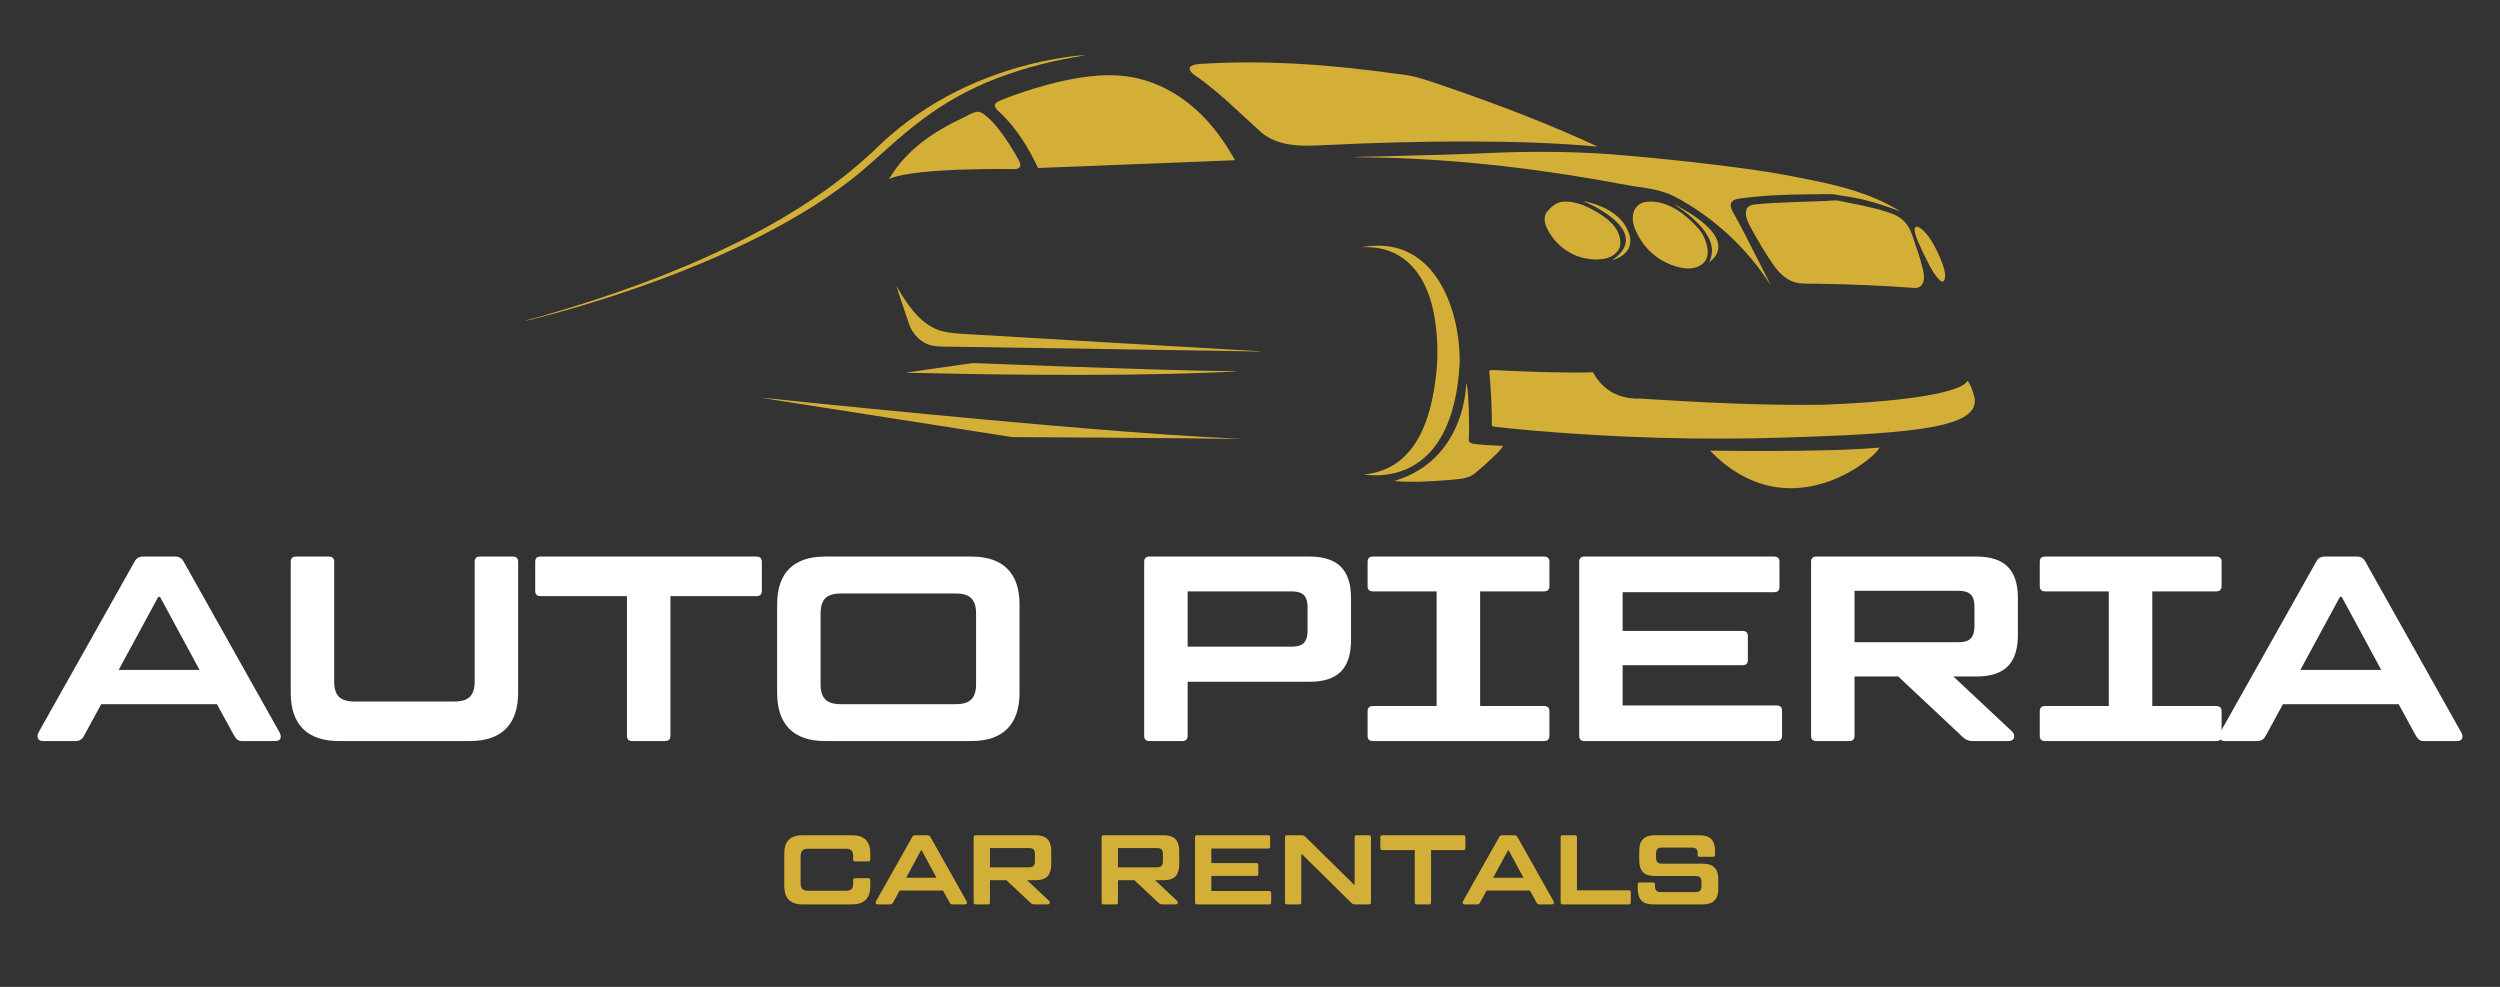 <?xml version="1.0" encoding="UTF-8"?>
<svg xmlns="http://www.w3.org/2000/svg" xmlns:xlink="http://www.w3.org/1999/xlink" width="760" zoomAndPan="magnify" viewBox="0 0 570 225" height="300" preserveAspectRatio="xMidYMid meet" version="1.0">
  <rect x="0" y="0" width="570" height="225" fill="#333333" stroke="none"/>
  <defs>
    <g></g>
    <clipPath id="4ebce756e0">
      <path d="M 119.484 12.602 L 248 12.602 L 248 74 L 119.484 74 Z M 119.484 12.602 " clip-rule="nonzero"></path>
    </clipPath>
    <clipPath id="66c400551f">
      <path d="M 339 84 L 450.234 84 L 450.234 101 L 339 101 Z M 339 84 " clip-rule="nonzero"></path>
    </clipPath>
    <clipPath id="6d9653f669">
      <path d="M 389 102 L 429 102 L 429 111.602 L 389 111.602 Z M 389 102 " clip-rule="nonzero"></path>
    </clipPath>
  </defs>
  <g clip-path="url(#4ebce756e0)">
    <path fill="#d4af37" d="M 240.336 13.473 C 242.723 13.082 245.121 12.637 247.543 12.605 C 240.551 13.684 233.637 15.391 227.035 17.945 C 220.941 20.297 215.191 23.516 209.996 27.469 C 205.16 31.086 200.828 35.305 196.234 39.215 C 191.062 43.508 185.406 47.191 179.566 50.5 C 167.035 57.535 153.637 62.914 140.004 67.395 C 134.125 69.297 128.199 71.062 122.207 72.582 C 121.324 72.781 120.457 73.086 119.547 73.145 C 122.965 72.309 126.32 71.238 129.695 70.242 C 143.98 65.848 158.035 60.555 171.309 53.645 C 180.672 48.746 189.656 42.996 197.527 35.91 C 199.406 34.285 201.098 32.465 202.996 30.863 C 213.52 21.746 226.688 15.945 240.336 13.473 Z M 240.336 13.473 " fill-opacity="1" fill-rule="nonzero"></path>
  </g>
  <path fill="#d4af37" d="M 273.473 14.586 C 288.625 13.59 303.836 14.766 318.844 16.887 C 322.766 17.188 326.43 18.695 330.125 19.922 C 341.703 23.895 353.152 28.262 364.258 33.418 C 354.777 32.57 345.25 32.289 335.73 32.266 C 324.355 32.215 312.98 32.547 301.621 33.105 C 298.918 33.258 296.18 33.344 293.508 32.848 C 291.383 32.453 289.289 31.645 287.625 30.234 C 283.102 26.184 278.809 21.852 273.926 18.223 C 273.082 17.559 272.031 17.102 271.426 16.18 C 271.191 15.871 271.148 15.367 271.508 15.133 C 272.07 14.723 272.801 14.664 273.473 14.586 Z M 273.473 14.586 " fill-opacity="1" fill-rule="nonzero"></path>
  <path fill="#d4af37" d="M 249.219 17.34 C 253.086 16.941 257.047 17.129 260.793 18.238 C 265.773 19.656 270.266 22.527 273.922 26.164 C 276.992 29.195 279.488 32.766 281.574 36.527 C 266.605 37.137 251.629 37.688 236.66 38.305 C 234.602 33.828 231.945 29.566 228.441 26.078 C 227.867 25.469 227.066 24.984 226.809 24.145 C 226.766 23.48 227.496 23.195 227.988 22.953 C 230.516 21.887 233.121 21.008 235.738 20.195 C 240.137 18.859 244.637 17.789 249.219 17.34 Z M 249.219 17.34 " fill-opacity="1" fill-rule="nonzero"></path>
  <path fill="#d4af37" d="M 219.918 26.691 C 220.902 26.203 221.867 25.52 223.004 25.477 C 223.875 25.566 224.543 26.211 225.199 26.734 C 227.121 28.465 228.617 30.609 230.035 32.754 C 230.824 33.98 231.578 35.227 232.273 36.508 C 232.508 36.973 232.777 37.543 232.543 38.062 C 232.191 38.594 231.477 38.531 230.922 38.551 C 226.816 38.496 222.715 38.566 218.609 38.688 C 214.684 38.863 210.746 39.074 206.863 39.707 C 205.449 39.953 204.016 40.219 202.699 40.816 C 205.695 35.707 210.363 31.777 215.5 28.938 C 216.934 28.113 218.434 27.422 219.918 26.691 Z M 219.918 26.691 " fill-opacity="1" fill-rule="nonzero"></path>
  <path fill="#d4af37" d="M 315.152 35.648 C 324.121 35.43 333.094 35.199 342.055 34.781 C 351.727 34.453 361.426 34.59 371.062 35.484 C 379.402 36.215 387.727 37.105 396.023 38.199 C 400.402 38.785 404.773 39.418 409.105 40.285 C 415.52 41.531 422.008 42.805 428.027 45.441 C 429.836 46.246 431.605 47.156 433.281 48.207 C 429.867 46.891 426.363 45.766 422.766 45.078 C 421.234 44.766 419.68 44.613 418.148 44.309 C 416.414 44.164 414.668 44.324 412.93 44.301 C 407.52 44.344 402.098 44.516 396.73 45.25 C 396.031 45.359 395.219 45.488 394.785 46.109 C 394.398 46.723 394.688 47.477 394.965 48.07 C 396.828 51.348 398.492 54.73 400.219 58.082 C 401.402 60.441 402.637 62.781 403.781 65.16 C 399.082 57.672 392.605 51.332 385.098 46.684 C 383.812 45.891 382.504 45.145 381.141 44.5 C 379.285 43.648 377.281 43.18 375.273 42.863 C 371.41 42.363 367.602 41.539 363.758 40.902 C 345.445 37.73 326.875 35.871 308.281 35.84 C 310.57 35.68 312.863 35.715 315.152 35.648 Z M 315.152 35.648 " fill-opacity="1" fill-rule="nonzero"></path>
  <path fill="#d4af37" d="M 360.871 45.809 C 363.773 46.418 366.699 47.473 368.926 49.496 C 370.215 50.645 371.168 52.176 371.582 53.855 C 371.852 54.961 371.711 56.199 371.027 57.133 C 370.199 58.273 368.879 58.934 367.57 59.359 C 368.77 58.445 370.008 57.41 370.512 55.934 C 370.996 54.555 370.543 53.035 369.699 51.898 C 368.379 50.098 366.508 48.801 364.613 47.672 C 363.406 46.969 362.156 46.352 360.871 45.809 Z M 360.871 45.809 " fill-opacity="1" fill-rule="nonzero"></path>
  <path fill="#d4af37" d="M 416.648 45.801 C 417.453 45.699 418.273 45.66 419.082 45.746 C 422.91 46.52 426.785 47.184 430.504 48.406 C 431.59 48.766 432.68 49.203 433.566 49.945 C 434.754 50.879 435.512 52.238 436 53.648 C 436.859 56.172 437.758 58.688 438.379 61.281 C 438.633 62.391 438.918 63.625 438.34 64.684 C 438.008 65.363 437.223 65.699 436.492 65.652 C 429.18 65.098 421.848 64.809 414.512 64.691 C 412.637 64.613 410.695 64.871 408.883 64.246 C 406.852 63.547 405.371 61.867 404.172 60.156 C 402.211 57.305 400.465 54.309 398.836 51.262 C 398.332 50.23 397.859 49.047 398.152 47.891 C 398.383 47.039 399.293 46.664 400.098 46.609 C 405.598 46.066 411.137 46.07 416.648 45.801 Z M 416.648 45.801 " fill-opacity="1" fill-rule="nonzero"></path>
  <path fill="#d4af37" d="M 356.336 45.988 C 359.199 45.762 361.906 47.055 364.305 48.484 C 365.836 49.418 367.32 50.512 368.355 52 C 369.195 53.207 369.629 54.738 369.355 56.203 C 368.961 57.52 367.758 58.43 366.48 58.812 C 364.848 59.293 363.098 59.227 361.441 58.91 C 357.523 58.148 354.137 55.305 352.547 51.668 C 352.055 50.578 351.98 49.203 352.766 48.23 C 353.664 47.137 354.867 46.117 356.336 45.988 Z M 356.336 45.988 " fill-opacity="1" fill-rule="nonzero"></path>
  <path fill="#d4af37" d="M 375.027 46.066 C 377.859 45.582 380.699 46.695 383 48.285 C 384.477 49.293 385.781 50.523 386.988 51.832 C 388.09 52.969 388.797 54.449 389.184 55.973 C 389.457 57.199 389.473 58.621 388.668 59.66 C 387.719 60.859 386.078 61.246 384.617 61.215 C 380.695 60.844 376.973 58.719 374.656 55.531 C 373.816 54.387 373.137 53.121 372.629 51.797 C 372.215 50.582 372.102 49.199 372.613 47.996 C 373.035 47.004 373.969 46.258 375.027 46.066 Z M 375.027 46.066 " fill-opacity="1" fill-rule="nonzero"></path>
  <path fill="#d4af37" d="M 381.605 46.492 C 384.102 47.848 386.598 49.27 388.742 51.156 C 389.82 52.133 390.859 53.234 391.43 54.598 C 391.871 55.617 391.922 56.844 391.414 57.848 C 391.027 58.672 390.34 59.297 389.633 59.848 C 390.367 58.512 390.547 56.887 390.059 55.438 C 389.312 53.117 387.605 51.27 385.836 49.664 C 384.527 48.473 383.051 47.496 381.605 46.492 Z M 381.605 46.492 " fill-opacity="1" fill-rule="nonzero"></path>
  <path fill="#d4af37" d="M 436.73 51.801 C 436.801 51.762 436.945 51.688 437.016 51.648 C 437.707 51.797 438.246 52.32 438.746 52.797 C 440.195 54.332 441.203 56.227 442.055 58.145 C 442.621 59.48 443.246 60.824 443.449 62.277 C 443.512 62.898 443.566 63.637 443.105 64.129 C 442.816 64.32 442.5 64.082 442.281 63.898 C 440.398 62.043 439.461 59.496 438.27 57.188 C 437.645 55.844 436.969 54.508 436.617 53.062 C 436.555 52.652 436.434 52.148 436.73 51.801 Z M 436.73 51.801 " fill-opacity="1" fill-rule="nonzero"></path>
  <path fill="#d4af37" d="M 310.336 56.379 C 313.504 55.812 316.859 55.836 319.891 57.02 C 322.555 58.02 324.859 59.844 326.633 62.051 C 328.844 64.801 330.32 68.078 331.301 71.449 C 332.355 75.156 332.863 79.016 332.809 82.863 C 332.613 86.293 332.156 89.719 331.25 93.039 C 330.391 96.148 329.109 99.188 327.152 101.777 C 325.43 104.059 323.137 105.938 320.488 107.039 C 317.484 108.312 314.129 108.617 310.91 108.195 C 313.711 107.926 316.484 107.02 318.754 105.32 C 321.32 103.418 323.172 100.699 324.438 97.793 C 326.078 94.02 326.898 89.945 327.375 85.875 C 327.891 81.914 327.816 77.891 327.32 73.93 C 326.887 70.664 326.094 67.402 324.574 64.461 C 323.27 61.934 321.352 59.676 318.875 58.234 C 316.32 56.703 313.281 56.191 310.336 56.379 Z M 310.336 56.379 " fill-opacity="1" fill-rule="nonzero"></path>
  <path fill="#d4af37" d="M 204.371 65.195 C 205.84 67.719 207.422 70.215 209.492 72.301 C 210.699 73.492 212.098 74.52 213.691 75.129 C 215.363 75.789 217.176 75.957 218.957 76.086 C 240.523 77.395 262.098 78.617 283.668 79.879 C 284.977 80 286.301 79.938 287.602 80.164 C 277.383 79.938 267.156 79.844 256.938 79.656 C 243.812 79.469 230.688 79.246 217.559 79.059 C 215.859 78.984 214.133 79.145 212.461 78.785 C 209.949 78.223 207.992 76.137 207.215 73.738 C 206.281 70.887 205.262 68.059 204.371 65.195 Z M 204.371 65.195 " fill-opacity="1" fill-rule="nonzero"></path>
  <path fill="#d4af37" d="M 219.844 83.059 C 220.602 82.969 221.355 82.785 222.121 82.793 C 236.367 83.355 250.613 83.867 264.863 84.289 C 270.023 84.418 275.18 84.59 280.344 84.605 C 280.922 84.617 281.496 84.672 282.07 84.75 C 280.023 84.695 277.984 84.922 275.938 84.945 C 262.992 85.473 250.027 85.508 237.074 85.449 C 226.863 85.398 216.652 85.223 206.449 84.98 C 210.906 84.301 215.379 83.703 219.844 83.059 Z M 219.844 83.059 " fill-opacity="1" fill-rule="nonzero"></path>
  <g clip-path="url(#66c400551f)">
    <path fill="#d4af37" d="M 339.559 84.629 C 339.68 84.32 340.023 84.371 340.289 84.371 C 347.93 84.738 355.578 85.066 363.23 84.887 C 364.426 87.246 366.473 89.184 368.969 90.098 C 370.586 90.715 372.332 90.961 374.059 90.887 C 387.871 91.758 401.711 92.48 415.555 92.281 C 420.488 92.098 425.41 91.801 430.324 91.348 C 434.145 90.973 437.965 90.52 441.723 89.727 C 443.336 89.367 444.957 88.973 446.492 88.332 C 447.285 87.98 448.125 87.586 448.609 86.824 C 449.398 87.84 449.754 89.102 450.113 90.316 C 450.445 91.465 450.227 92.777 449.434 93.691 C 448.289 95.031 446.598 95.711 444.973 96.262 C 441.578 97.336 438.031 97.801 434.508 98.215 C 425.355 99.18 416.152 99.453 406.961 99.762 C 387.953 100.383 368.914 99.82 349.965 98.215 C 346.91 97.941 343.859 97.66 340.816 97.297 C 340.578 97.23 340.188 97.27 340.145 96.945 C 340.152 92.836 339.934 88.723 339.559 84.629 Z M 339.559 84.629 " fill-opacity="1" fill-rule="nonzero"></path>
  </g>
  <path fill="#d4af37" d="M 326.23 105.195 C 331.383 100.754 334.023 93.926 334.312 87.234 C 334.773 89.082 334.754 91.004 334.875 92.895 C 334.934 95.41 335.016 97.93 334.867 100.445 C 334.977 100.965 335.621 101.105 336.074 101.203 C 338.266 101.535 340.488 101.508 342.699 101.68 C 342.074 102.719 341.141 103.512 340.293 104.359 C 338.98 105.621 337.613 106.82 336.211 107.977 C 334.602 109.285 332.398 109.195 330.449 109.441 C 326.258 109.738 322.035 110.055 317.84 109.668 C 320.906 108.773 323.812 107.289 326.23 105.195 Z M 326.23 105.195 " fill-opacity="1" fill-rule="nonzero"></path>
  <path fill="#d4af37" d="M 173.395 90.688 C 177.277 90.988 181.145 91.484 185.023 91.844 C 202.949 93.652 220.883 95.379 238.836 96.941 C 250.84 97.973 262.852 98.957 274.883 99.652 C 277.836 99.77 280.785 99.992 283.738 100.016 C 278.973 100.086 274.203 99.957 269.434 99.922 C 257.359 99.82 245.281 99.723 233.207 99.672 C 232.34 99.652 231.477 99.699 230.613 99.637 C 211.539 96.668 192.473 93.641 173.395 90.688 Z M 173.395 90.688 " fill-opacity="1" fill-rule="nonzero"></path>
  <g clip-path="url(#6d9653f669)">
    <path fill="#d4af37" d="M 417.316 102.637 C 421.055 102.535 424.789 102.363 428.512 102.047 C 427.871 103.219 426.781 104.043 425.781 104.887 C 421.148 108.496 415.484 110.934 409.586 111.277 C 405.82 111.492 402.012 110.75 398.602 109.137 C 395.316 107.605 392.398 105.352 389.891 102.746 C 399.031 102.859 408.176 102.879 417.316 102.637 Z M 417.316 102.637 " fill-opacity="1" fill-rule="nonzero"></path>
  </g>
  <g fill="#ffffff" fill-opacity="1">
    <g transform="translate(9.573, 168.958)">
      <g>
        <path d="M 54.188 -1.922 C 54.352 -1.641 54.438 -1.336 54.438 -1.016 C 54.438 -0.336 53.992 0 53.109 0 L 45.719 0 C 45.238 0 44.867 -0.086 44.609 -0.266 C 44.348 -0.453 44.098 -0.742 43.859 -1.141 L 39.891 -8.406 L 13.516 -8.406 L 9.547 -1.141 C 9.148 -0.379 8.531 0 7.688 0 L 0.234 0 C -0.16 0 -0.469 -0.098 -0.688 -0.297 C -0.906 -0.492 -1.016 -0.754 -1.016 -1.078 C -1.016 -1.398 -0.938 -1.703 -0.781 -1.984 L 21.141 -40.969 C 21.547 -41.695 22.172 -42.062 23.016 -42.062 L 30.406 -42.062 C 31.238 -42.062 31.859 -41.695 32.266 -40.969 Z M 26.5 -32.859 L 17.484 -16.219 L 35.922 -16.219 L 26.922 -32.859 Z M 26.5 -32.859 "></path>
      </g>
    </g>
  </g>
  <g fill="#ffffff" fill-opacity="1">
    <g transform="translate(59.976, 168.958)">
      <g>
        <path d="M 17.297 0 C 13.691 0 10.957 -0.93 9.094 -2.797 C 7.238 -4.66 6.312 -7.395 6.312 -11 L 6.312 -40.859 C 6.312 -41.66 6.711 -42.062 7.516 -42.062 L 15.016 -42.062 C 15.816 -42.062 16.219 -41.66 16.219 -40.859 L 16.219 -13.578 C 16.219 -11.973 16.578 -10.812 17.297 -10.094 C 18.023 -9.375 19.188 -9.016 20.781 -9.016 L 43.672 -9.016 C 45.273 -9.016 46.438 -9.375 47.156 -10.094 C 47.883 -10.812 48.25 -11.973 48.25 -13.578 L 48.25 -40.859 C 48.25 -41.66 48.645 -42.062 49.438 -42.062 L 56.953 -42.062 C 57.754 -42.062 58.156 -41.66 58.156 -40.859 L 58.156 -11 C 58.156 -7.395 57.223 -4.66 55.359 -2.797 C 53.492 -0.93 50.758 0 47.156 0 Z M 17.297 0 "></path>
      </g>
    </g>
  </g>
  <g fill="#ffffff" fill-opacity="1">
    <g transform="translate(121.434, 168.958)">
      <g>
        <path d="M 51.062 -42.062 C 51.863 -42.062 52.266 -41.66 52.266 -40.859 L 52.266 -34.25 C 52.266 -33.445 51.863 -33.047 51.062 -33.047 L 31.422 -33.047 L 31.422 -1.203 C 31.422 -0.398 31.02 0 30.219 0 L 22.703 0 C 21.91 0 21.516 -0.398 21.516 -1.203 L 21.516 -33.047 L 1.797 -33.047 C 0.992 -33.047 0.594 -33.445 0.594 -34.25 L 0.594 -40.859 C 0.594 -41.66 0.992 -42.062 1.797 -42.062 Z M 51.062 -42.062 "></path>
      </g>
    </g>
  </g>
  <g fill="#ffffff" fill-opacity="1">
    <g transform="translate(171.296, 168.958)">
      <g>
        <path d="M 16.828 0 C 13.223 0 10.5 -0.93 8.656 -2.797 C 6.812 -4.66 5.891 -7.395 5.891 -11 L 5.891 -31.125 C 5.891 -34.727 6.812 -37.453 8.656 -39.297 C 10.5 -41.141 13.223 -42.062 16.828 -42.062 L 50.172 -42.062 C 53.773 -42.062 56.504 -41.141 58.359 -39.297 C 60.223 -37.453 61.156 -34.727 61.156 -31.125 L 61.156 -11 C 61.156 -7.395 60.223 -4.66 58.359 -2.797 C 56.504 -0.93 53.773 0 50.172 0 Z M 46.688 -8.406 C 48.281 -8.406 49.438 -8.766 50.156 -9.484 C 50.883 -10.211 51.25 -11.379 51.25 -12.984 L 51.25 -29.078 C 51.25 -30.68 50.883 -31.844 50.156 -32.562 C 49.438 -33.281 48.281 -33.641 46.688 -33.641 L 20.359 -33.641 C 18.766 -33.641 17.602 -33.281 16.875 -32.562 C 16.156 -31.844 15.797 -30.68 15.797 -29.078 L 15.797 -12.984 C 15.797 -11.379 16.156 -10.211 16.875 -9.484 C 17.602 -8.766 18.766 -8.406 20.359 -8.406 Z M 46.688 -8.406 "></path>
      </g>
    </g>
  </g>
  <g fill="#ffffff" fill-opacity="1">
    <g transform="translate(235.337, 168.958)">
      <g></g>
    </g>
  </g>
  <g fill="#ffffff" fill-opacity="1">
    <g transform="translate(254.561, 168.958)">
      <g>
        <path d="M 44.031 -42.062 C 47.238 -42.062 49.613 -41.285 51.156 -39.734 C 52.695 -38.191 53.469 -35.82 53.469 -32.625 L 53.469 -23.016 C 53.469 -19.766 52.695 -17.367 51.156 -15.828 C 49.613 -14.285 47.238 -13.516 44.031 -13.516 L 16.219 -13.516 L 16.219 -1.203 C 16.219 -0.398 15.816 0 15.016 0 L 7.516 0 C 6.711 0 6.312 -0.398 6.312 -1.203 L 6.312 -40.859 C 6.312 -41.66 6.711 -42.062 7.516 -42.062 Z M 43.562 -30.516 C 43.562 -31.797 43.281 -32.719 42.719 -33.281 C 42.156 -33.844 41.234 -34.125 39.953 -34.125 L 16.219 -34.125 L 16.219 -21.516 L 39.953 -21.516 C 41.234 -21.516 42.156 -21.801 42.719 -22.375 C 43.281 -22.957 43.562 -23.867 43.562 -25.109 Z M 43.562 -30.516 "></path>
      </g>
    </g>
  </g>
  <g fill="#ffffff" fill-opacity="1">
    <g transform="translate(308.329, 168.958)">
      <g>
        <path d="M 29.141 -34.125 L 29.141 -7.984 L 43.734 -7.984 C 44.535 -7.984 44.938 -7.582 44.938 -6.781 L 44.938 -1.203 C 44.938 -0.398 44.535 0 43.734 0 L 4.688 0 C 3.883 0 3.484 -0.398 3.484 -1.203 L 3.484 -6.781 C 3.484 -7.582 3.883 -7.984 4.688 -7.984 L 19.219 -7.984 L 19.219 -34.125 L 4.688 -34.125 C 3.883 -34.125 3.484 -34.523 3.484 -35.328 L 3.484 -40.859 C 3.484 -41.66 3.883 -42.062 4.688 -42.062 L 43.734 -42.062 C 44.535 -42.062 44.938 -41.66 44.938 -40.859 L 44.938 -35.328 C 44.938 -34.523 44.535 -34.125 43.734 -34.125 Z M 29.141 -34.125 "></path>
      </g>
    </g>
  </g>
  <g fill="#ffffff" fill-opacity="1">
    <g transform="translate(353.746, 168.958)">
      <g>
        <path d="M 51.359 -8.109 C 52.16 -8.109 52.562 -7.707 52.562 -6.906 L 52.562 -1.203 C 52.562 -0.398 52.16 0 51.359 0 L 7.516 0 C 6.711 0 6.312 -0.398 6.312 -1.203 L 6.312 -40.859 C 6.312 -41.66 6.711 -42.062 7.516 -42.062 L 50.766 -42.062 C 51.566 -42.062 51.969 -41.66 51.969 -40.859 L 51.969 -35.141 C 51.969 -34.336 51.566 -33.938 50.766 -33.938 L 16.219 -33.938 L 16.219 -25.109 L 43.562 -25.109 C 44.363 -25.109 44.766 -24.707 44.766 -23.906 L 44.766 -18.5 C 44.766 -17.695 44.363 -17.297 43.562 -17.297 L 16.219 -17.297 L 16.219 -8.109 Z M 51.359 -8.109 "></path>
      </g>
    </g>
  </g>
  <g fill="#ffffff" fill-opacity="1">
    <g transform="translate(406.612, 168.958)">
      <g>
        <path d="M 53.469 -24.219 C 53.469 -20.969 52.695 -18.57 51.156 -17.031 C 49.613 -15.488 47.238 -14.719 44.031 -14.719 L 38.75 -14.719 L 52.031 -2.281 C 52.426 -1.926 52.625 -1.523 52.625 -1.078 C 52.625 -0.754 52.504 -0.492 52.266 -0.297 C 52.023 -0.098 51.688 0 51.25 0 L 43.078 0 C 42.234 0 41.508 -0.301 40.906 -0.906 L 26.188 -14.719 L 16.219 -14.719 L 16.219 -1.203 C 16.219 -0.398 15.816 0 15.016 0 L 7.516 0 C 6.711 0 6.312 -0.398 6.312 -1.203 L 6.312 -40.859 C 6.312 -41.66 6.711 -42.062 7.516 -42.062 L 44.031 -42.062 C 47.238 -42.062 49.613 -41.285 51.156 -39.734 C 52.695 -38.191 53.469 -35.82 53.469 -32.625 Z M 43.562 -30.641 C 43.562 -31.922 43.281 -32.844 42.719 -33.406 C 42.156 -33.969 41.234 -34.25 39.953 -34.25 L 16.219 -34.25 L 16.219 -22.531 L 39.953 -22.531 C 41.234 -22.531 42.156 -22.816 42.719 -23.391 C 43.281 -23.973 43.562 -24.891 43.562 -26.141 Z M 43.562 -30.641 "></path>
      </g>
    </g>
  </g>
  <g fill="#ffffff" fill-opacity="1">
    <g transform="translate(461.581, 168.958)">
      <g>
        <path d="M 29.141 -34.125 L 29.141 -7.984 L 43.734 -7.984 C 44.535 -7.984 44.938 -7.582 44.938 -6.781 L 44.938 -1.203 C 44.938 -0.398 44.535 0 43.734 0 L 4.688 0 C 3.883 0 3.484 -0.398 3.484 -1.203 L 3.484 -6.781 C 3.484 -7.582 3.883 -7.984 4.688 -7.984 L 19.219 -7.984 L 19.219 -34.125 L 4.688 -34.125 C 3.883 -34.125 3.484 -34.523 3.484 -35.328 L 3.484 -40.859 C 3.484 -41.66 3.883 -42.062 4.688 -42.062 L 43.734 -42.062 C 44.535 -42.062 44.938 -41.66 44.938 -40.859 L 44.938 -35.328 C 44.938 -34.523 44.535 -34.125 43.734 -34.125 Z M 29.141 -34.125 "></path>
      </g>
    </g>
  </g>
  <g fill="#ffffff" fill-opacity="1">
    <g transform="translate(506.999, 168.958)">
      <g>
        <path d="M 54.188 -1.922 C 54.352 -1.641 54.438 -1.336 54.438 -1.016 C 54.438 -0.336 53.992 0 53.109 0 L 45.719 0 C 45.238 0 44.867 -0.086 44.609 -0.266 C 44.348 -0.453 44.098 -0.742 43.859 -1.141 L 39.891 -8.406 L 13.516 -8.406 L 9.547 -1.141 C 9.148 -0.379 8.531 0 7.688 0 L 0.234 0 C -0.16 0 -0.469 -0.098 -0.688 -0.297 C -0.906 -0.492 -1.016 -0.754 -1.016 -1.078 C -1.016 -1.398 -0.938 -1.703 -0.781 -1.984 L 21.141 -40.969 C 21.547 -41.695 22.172 -42.062 23.016 -42.062 L 30.406 -42.062 C 31.238 -42.062 31.859 -41.695 32.266 -40.969 Z M 26.5 -32.859 L 17.484 -16.219 L 35.922 -16.219 L 26.922 -32.859 Z M 26.5 -32.859 "></path>
      </g>
    </g>
  </g>
  <g fill="#ffffff" fill-opacity="1">
    <g transform="translate(557.414, 168.958)">
      <g></g>
    </g>
  </g>
  <g fill="#d4af37" fill-opacity="1">
    <g transform="translate(176.615, 206.2)">
      <g>
        <path d="M 6.312 0 C 4.957 0 3.93 -0.348 3.234 -1.047 C 2.547 -1.742 2.203 -2.77 2.203 -4.125 L 2.203 -11.672 C 2.203 -13.023 2.547 -14.047 3.234 -14.734 C 3.93 -15.422 4.957 -15.766 6.312 -15.766 L 17.688 -15.766 C 19.039 -15.766 20.066 -15.422 20.766 -14.734 C 21.461 -14.047 21.812 -13.023 21.812 -11.672 L 21.812 -10.25 C 21.812 -9.945 21.66 -9.797 21.359 -9.797 L 18.359 -9.797 C 18.055 -9.797 17.906 -9.945 17.906 -10.25 L 17.906 -11.078 C 17.906 -11.617 17.773 -12.02 17.516 -12.281 C 17.254 -12.551 16.836 -12.688 16.266 -12.688 L 7.641 -12.688 C 7.035 -12.688 6.598 -12.551 6.328 -12.281 C 6.055 -12.008 5.922 -11.57 5.922 -10.969 L 5.922 -4.828 C 5.922 -4.223 6.055 -3.785 6.328 -3.516 C 6.598 -3.242 7.035 -3.109 7.641 -3.109 L 16.266 -3.109 C 16.836 -3.109 17.254 -3.234 17.516 -3.484 C 17.773 -3.742 17.906 -4.148 17.906 -4.703 L 17.906 -5.516 C 17.906 -5.816 18.055 -5.969 18.359 -5.969 L 21.359 -5.969 C 21.66 -5.969 21.812 -5.816 21.812 -5.516 L 21.812 -4.125 C 21.812 -2.77 21.461 -1.742 20.766 -1.047 C 20.066 -0.348 19.039 0 17.688 0 Z M 6.312 0 "></path>
      </g>
    </g>
  </g>
  <g fill="#d4af37" fill-opacity="1">
    <g transform="translate(200.05, 206.2)">
      <g>
        <path d="M 20.328 -0.719 C 20.379 -0.613 20.406 -0.504 20.406 -0.391 C 20.406 -0.129 20.242 0 19.922 0 L 17.141 0 C 16.961 0 16.82 -0.031 16.719 -0.094 C 16.625 -0.164 16.535 -0.273 16.453 -0.422 L 14.953 -3.156 L 5.062 -3.156 L 3.578 -0.422 C 3.43 -0.141 3.203 0 2.891 0 L 0.094 0 C -0.062 0 -0.18 -0.035 -0.266 -0.109 C -0.348 -0.18 -0.391 -0.281 -0.391 -0.406 C -0.391 -0.52 -0.359 -0.633 -0.297 -0.75 L 7.938 -15.359 C 8.082 -15.629 8.312 -15.766 8.625 -15.766 L 11.406 -15.766 C 11.719 -15.766 11.945 -15.629 12.094 -15.359 Z M 9.938 -12.328 L 6.562 -6.078 L 13.469 -6.078 L 10.094 -12.328 Z M 9.938 -12.328 "></path>
      </g>
    </g>
  </g>
  <g fill="#d4af37" fill-opacity="1">
    <g transform="translate(219.633, 206.2)">
      <g>
        <path d="M 20.047 -9.078 C 20.047 -7.859 19.754 -6.957 19.172 -6.375 C 18.598 -5.801 17.711 -5.516 16.516 -5.516 L 14.531 -5.516 L 19.516 -0.859 C 19.66 -0.723 19.734 -0.57 19.734 -0.406 C 19.734 -0.281 19.688 -0.18 19.594 -0.109 C 19.508 -0.035 19.383 0 19.219 0 L 16.156 0 C 15.844 0 15.57 -0.113 15.344 -0.344 L 9.828 -5.516 L 6.078 -5.516 L 6.078 -0.453 C 6.078 -0.148 5.93 0 5.641 0 L 2.812 0 C 2.508 0 2.359 -0.148 2.359 -0.453 L 2.359 -15.328 C 2.359 -15.617 2.508 -15.766 2.812 -15.766 L 16.516 -15.766 C 17.711 -15.766 18.598 -15.473 19.172 -14.891 C 19.754 -14.316 20.047 -13.43 20.047 -12.234 Z M 16.328 -11.484 C 16.328 -11.973 16.223 -12.32 16.016 -12.531 C 15.805 -12.738 15.461 -12.844 14.984 -12.844 L 6.078 -12.844 L 6.078 -8.453 L 14.984 -8.453 C 15.461 -8.453 15.805 -8.562 16.016 -8.781 C 16.223 -9 16.328 -9.336 16.328 -9.797 Z M 16.328 -11.484 "></path>
      </g>
    </g>
  </g>
  <g fill="#d4af37" fill-opacity="1">
    <g transform="translate(240.928, 206.2)">
      <g></g>
    </g>
  </g>
  <g fill="#d4af37" fill-opacity="1">
    <g transform="translate(248.815, 206.2)">
      <g>
        <path d="M 20.047 -9.078 C 20.047 -7.859 19.754 -6.957 19.172 -6.375 C 18.598 -5.801 17.711 -5.516 16.516 -5.516 L 14.531 -5.516 L 19.516 -0.859 C 19.66 -0.723 19.734 -0.57 19.734 -0.406 C 19.734 -0.281 19.688 -0.18 19.594 -0.109 C 19.508 -0.035 19.383 0 19.219 0 L 16.156 0 C 15.844 0 15.57 -0.113 15.344 -0.344 L 9.828 -5.516 L 6.078 -5.516 L 6.078 -0.453 C 6.078 -0.148 5.93 0 5.641 0 L 2.812 0 C 2.508 0 2.359 -0.148 2.359 -0.453 L 2.359 -15.328 C 2.359 -15.617 2.508 -15.766 2.812 -15.766 L 16.516 -15.766 C 17.711 -15.766 18.598 -15.473 19.172 -14.891 C 19.754 -14.316 20.047 -13.43 20.047 -12.234 Z M 16.328 -11.484 C 16.328 -11.973 16.223 -12.32 16.016 -12.531 C 15.805 -12.738 15.461 -12.844 14.984 -12.844 L 6.078 -12.844 L 6.078 -8.453 L 14.984 -8.453 C 15.461 -8.453 15.805 -8.562 16.016 -8.781 C 16.223 -9 16.328 -9.336 16.328 -9.797 Z M 16.328 -11.484 "></path>
      </g>
    </g>
  </g>
  <g fill="#d4af37" fill-opacity="1">
    <g transform="translate(270.109, 206.2)">
      <g>
        <path d="M 19.266 -3.047 C 19.566 -3.047 19.719 -2.895 19.719 -2.594 L 19.719 -0.453 C 19.719 -0.148 19.566 0 19.266 0 L 2.812 0 C 2.508 0 2.359 -0.148 2.359 -0.453 L 2.359 -15.328 C 2.359 -15.617 2.508 -15.766 2.812 -15.766 L 19.031 -15.766 C 19.332 -15.766 19.484 -15.617 19.484 -15.328 L 19.484 -13.188 C 19.484 -12.883 19.332 -12.734 19.031 -12.734 L 6.078 -12.734 L 6.078 -9.422 L 16.328 -9.422 C 16.629 -9.422 16.781 -9.27 16.781 -8.969 L 16.781 -6.938 C 16.781 -6.633 16.629 -6.484 16.328 -6.484 L 6.078 -6.484 L 6.078 -3.047 Z M 19.266 -3.047 "></path>
      </g>
    </g>
  </g>
  <g fill="#d4af37" fill-opacity="1">
    <g transform="translate(290.616, 206.2)">
      <g>
        <path d="M 2.812 0 C 2.508 0 2.359 -0.148 2.359 -0.453 L 2.359 -15.328 C 2.359 -15.617 2.508 -15.766 2.812 -15.766 L 6.172 -15.766 C 6.461 -15.766 6.734 -15.656 6.984 -15.438 L 18.094 -4.5 L 18.25 -4.5 L 18.25 -15.328 C 18.25 -15.617 18.398 -15.766 18.703 -15.766 L 21.516 -15.766 C 21.816 -15.766 21.969 -15.617 21.969 -15.328 L 21.969 -0.453 C 21.969 -0.148 21.816 0 21.516 0 L 18.266 0 C 17.973 0 17.711 -0.113 17.484 -0.344 L 6.266 -11.406 L 6.078 -11.406 L 6.078 -0.453 C 6.078 -0.148 5.93 0 5.641 0 Z M 2.812 0 "></path>
      </g>
    </g>
  </g>
  <g fill="#d4af37" fill-opacity="1">
    <g transform="translate(314.502, 206.2)">
      <g>
        <path d="M 19.156 -15.766 C 19.457 -15.766 19.609 -15.617 19.609 -15.328 L 19.609 -12.844 C 19.609 -12.539 19.457 -12.391 19.156 -12.391 L 11.781 -12.391 L 11.781 -0.453 C 11.781 -0.148 11.629 0 11.328 0 L 8.516 0 C 8.211 0 8.062 -0.148 8.062 -0.453 L 8.062 -12.391 L 0.672 -12.391 C 0.367 -12.391 0.219 -12.539 0.219 -12.844 L 0.219 -15.328 C 0.219 -15.617 0.367 -15.766 0.672 -15.766 Z M 19.156 -15.766 "></path>
      </g>
    </g>
  </g>
  <g fill="#d4af37" fill-opacity="1">
    <g transform="translate(333.881, 206.2)">
      <g>
        <path d="M 20.328 -0.719 C 20.379 -0.613 20.406 -0.504 20.406 -0.391 C 20.406 -0.129 20.242 0 19.922 0 L 17.141 0 C 16.961 0 16.82 -0.031 16.719 -0.094 C 16.625 -0.164 16.535 -0.273 16.453 -0.422 L 14.953 -3.156 L 5.062 -3.156 L 3.578 -0.422 C 3.43 -0.141 3.203 0 2.891 0 L 0.094 0 C -0.062 0 -0.18 -0.035 -0.266 -0.109 C -0.348 -0.18 -0.391 -0.281 -0.391 -0.406 C -0.391 -0.52 -0.359 -0.633 -0.297 -0.75 L 7.938 -15.359 C 8.082 -15.629 8.312 -15.766 8.625 -15.766 L 11.406 -15.766 C 11.719 -15.766 11.945 -15.629 12.094 -15.359 Z M 9.938 -12.328 L 6.562 -6.078 L 13.469 -6.078 L 10.094 -12.328 Z M 9.938 -12.328 "></path>
      </g>
    </g>
  </g>
  <g fill="#d4af37" fill-opacity="1">
    <g transform="translate(353.464, 206.2)">
      <g>
        <path d="M 2.812 0 C 2.508 0 2.359 -0.148 2.359 -0.453 L 2.359 -15.328 C 2.359 -15.617 2.508 -15.766 2.812 -15.766 L 5.641 -15.766 C 5.93 -15.766 6.078 -15.617 6.078 -15.328 L 6.078 -3.203 L 17.906 -3.203 C 18.207 -3.203 18.359 -3.051 18.359 -2.75 L 18.359 -0.453 C 18.359 -0.148 18.207 0 17.906 0 Z M 2.812 0 "></path>
      </g>
    </g>
  </g>
  <g fill="#d4af37" fill-opacity="1">
    <g transform="translate(371.671, 206.2)">
      <g>
        <path d="M 5.266 0 C 4.066 0 3.176 -0.285 2.594 -0.859 C 2.02 -1.441 1.734 -2.344 1.734 -3.562 L 1.734 -4.547 C 1.734 -4.848 1.883 -5 2.188 -5 L 5.234 -5 C 5.523 -5 5.672 -4.848 5.672 -4.547 L 5.672 -4.062 C 5.672 -3.227 6.086 -2.812 6.922 -2.812 L 14.922 -2.812 C 15.398 -2.812 15.742 -2.922 15.953 -3.141 C 16.16 -3.359 16.266 -3.703 16.266 -4.172 L 16.266 -5.109 C 16.266 -5.586 16.16 -5.93 15.953 -6.141 C 15.742 -6.359 15.398 -6.469 14.922 -6.469 L 5.609 -6.469 C 4.41 -6.469 3.52 -6.754 2.938 -7.328 C 2.363 -7.91 2.078 -8.801 2.078 -10 L 2.078 -12.234 C 2.078 -13.43 2.363 -14.316 2.938 -14.891 C 3.52 -15.473 4.41 -15.766 5.609 -15.766 L 15.812 -15.766 C 17.02 -15.766 17.91 -15.473 18.484 -14.891 C 19.066 -14.316 19.359 -13.43 19.359 -12.234 L 19.359 -11.281 C 19.359 -10.988 19.207 -10.844 18.906 -10.844 L 15.859 -10.844 C 15.555 -10.844 15.406 -10.977 15.406 -11.25 L 15.406 -11.719 C 15.406 -12.133 15.297 -12.441 15.078 -12.641 C 14.867 -12.848 14.531 -12.953 14.062 -12.953 L 7.25 -12.953 C 6.789 -12.953 6.453 -12.848 6.234 -12.641 C 6.016 -12.43 5.906 -12.086 5.906 -11.609 L 5.906 -10.641 C 5.906 -10.172 6.016 -9.828 6.234 -9.609 C 6.453 -9.391 6.789 -9.281 7.25 -9.281 L 16.531 -9.281 C 17.75 -9.281 18.645 -8.988 19.219 -8.406 C 19.801 -7.832 20.094 -6.945 20.094 -5.75 L 20.094 -3.562 C 20.094 -2.344 19.801 -1.441 19.219 -0.859 C 18.645 -0.285 17.75 0 16.531 0 Z M 5.266 0 "></path>
      </g>
    </g>
  </g>
</svg>

